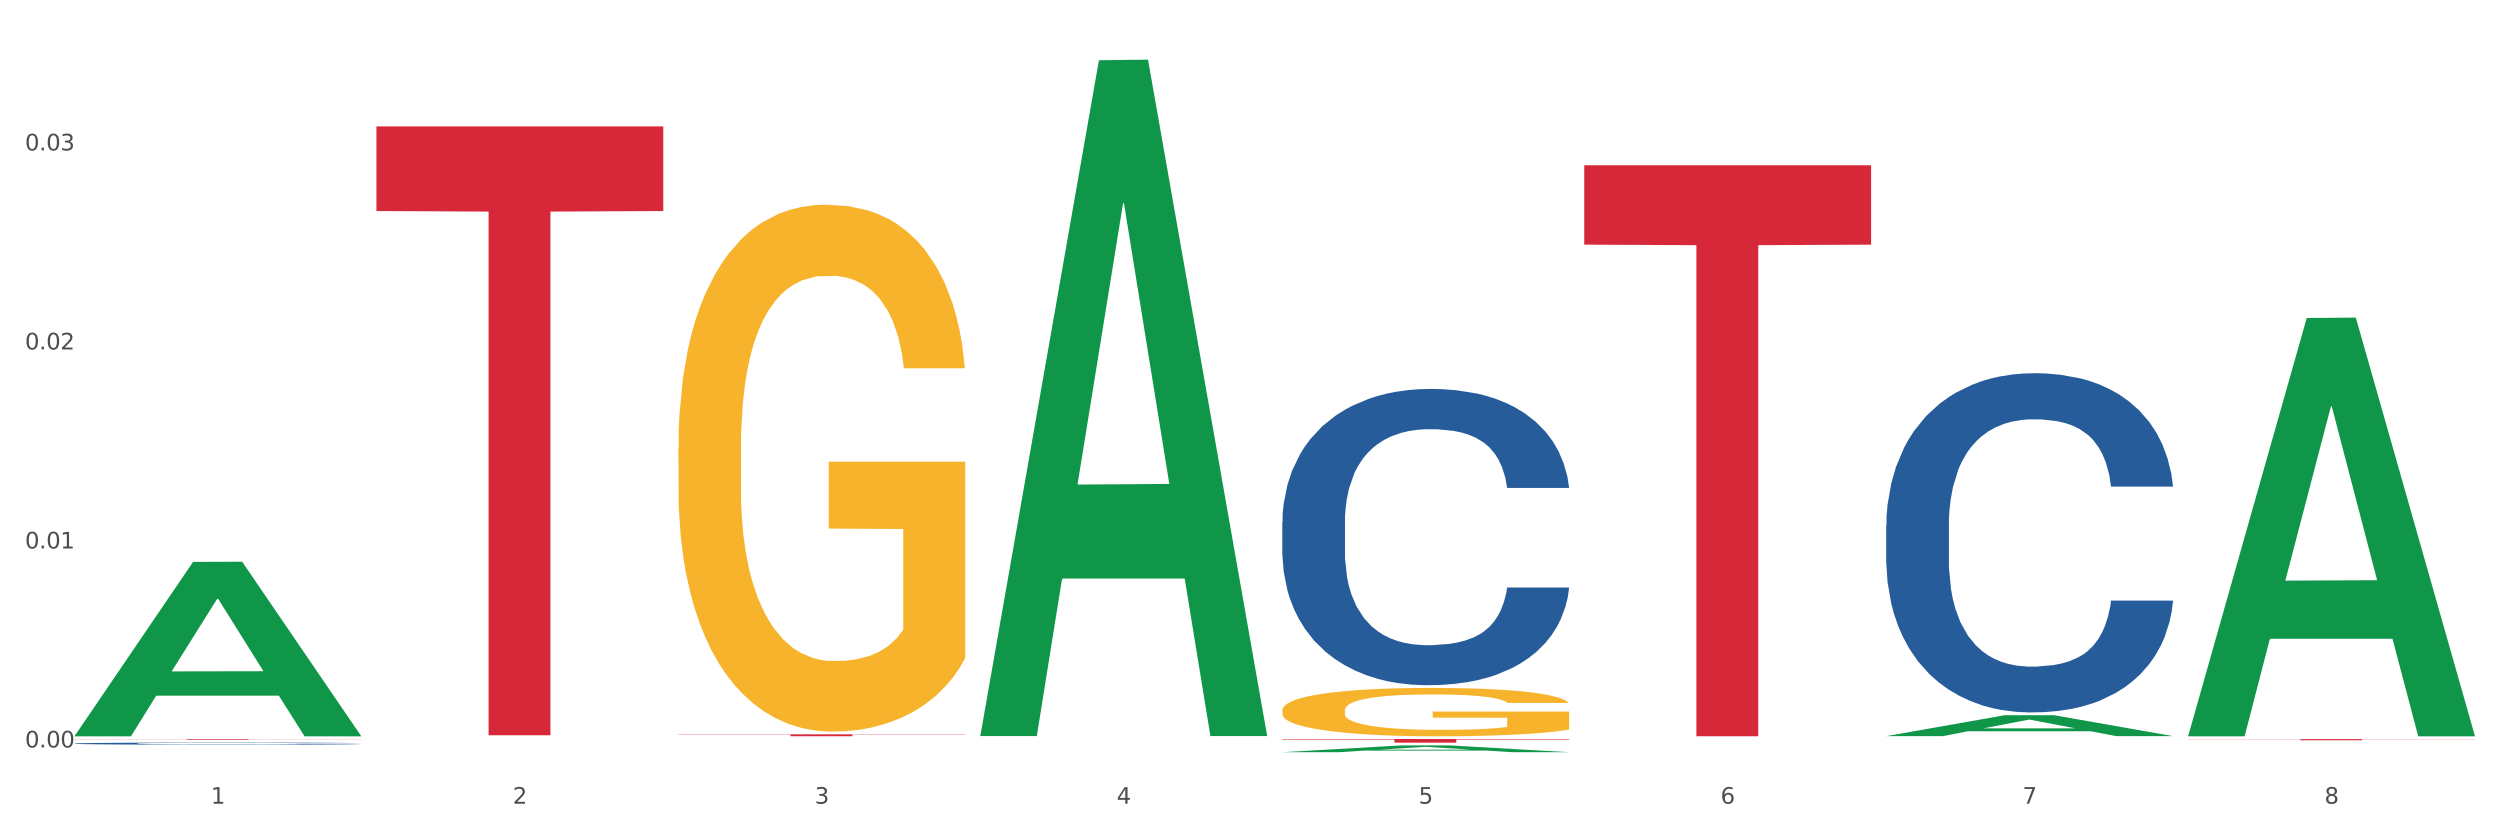 <?xml version="1.0" encoding="utf-8" standalone="no"?>
<!DOCTYPE svg PUBLIC "-//W3C//DTD SVG 1.1//EN"
  "http://www.w3.org/Graphics/SVG/1.1/DTD/svg11.dtd">
<svg xmlns:xlink="http://www.w3.org/1999/xlink" width="1080pt" height="360pt" viewBox="0 0 1080 360" xmlns="http://www.w3.org/2000/svg" version="1.1">
 <rect x="0" y="0" width="1080" height="360" fill="#333333" stroke="none"/>
 <defs>
  <style type="text/css">*{stroke-linejoin: round; stroke-linecap: butt}</style>
 </defs>
 <g id="figure_1">
  <g id="patch_1">
   <path d="M 0 360 
L 1080 360 
L 1080 0 
L 0 0 
z
" style="fill: #ffffff; stroke: #ffffff; stroke-linejoin: miter"/>
  </g>
  <g id="axes_1">
   <g id="matplotlib.axis_1">
    <g id="xtick_1">
     <g id="text_1">
      <!-- 1 -->
      <g style="fill: #4d4d4d" transform="translate(91.082 347.204) scale(0.096 -0.096)">
       <defs>
        <path id="DejaVuSans-31" d="M 794 531 
L 1825 531 
L 1825 4091 
L 703 3866 
L 703 4441 
L 1819 4666 
L 2450 4666 
L 2450 531 
L 3481 531 
L 3481 0 
L 794 0 
L 794 531 
z
" transform="scale(0.016)"/>
       </defs>
       <use xlink:href="#DejaVuSans-31"/>
      </g>
     </g>
    </g>
    <g id="xtick_2">
     <g id="text_2">
      <!-- 2 -->
      <g style="fill: #4d4d4d" transform="translate(221.525 347.204) scale(0.096 -0.096)">
       <defs>
        <path id="DejaVuSans-32" d="M 1228 531 
L 3431 531 
L 3431 0 
L 469 0 
L 469 531 
Q 828 903 1448 1529 
Q 2069 2156 2228 2338 
Q 2531 2678 2651 2914 
Q 2772 3150 2772 3378 
Q 2772 3750 2511 3984 
Q 2250 4219 1831 4219 
Q 1534 4219 1204 4116 
Q 875 4013 500 3803 
L 500 4441 
Q 881 4594 1212 4672 
Q 1544 4750 1819 4750 
Q 2544 4750 2975 4387 
Q 3406 4025 3406 3419 
Q 3406 3131 3298 2873 
Q 3191 2616 2906 2266 
Q 2828 2175 2409 1742 
Q 1991 1309 1228 531 
z
" transform="scale(0.016)"/>
       </defs>
       <use xlink:href="#DejaVuSans-32"/>
      </g>
     </g>
    </g>
    <g id="xtick_3">
     <g id="text_3">
      <!-- 3 -->
      <g style="fill: #4d4d4d" transform="translate(351.968 347.204) scale(0.096 -0.096)">
       <defs>
        <path id="DejaVuSans-33" d="M 2597 2516 
Q 3050 2419 3304 2112 
Q 3559 1806 3559 1356 
Q 3559 666 3084 287 
Q 2609 -91 1734 -91 
Q 1441 -91 1130 -33 
Q 819 25 488 141 
L 488 750 
Q 750 597 1062 519 
Q 1375 441 1716 441 
Q 2309 441 2620 675 
Q 2931 909 2931 1356 
Q 2931 1769 2642 2001 
Q 2353 2234 1838 2234 
L 1294 2234 
L 1294 2753 
L 1863 2753 
Q 2328 2753 2575 2939 
Q 2822 3125 2822 3475 
Q 2822 3834 2567 4026 
Q 2313 4219 1838 4219 
Q 1578 4219 1281 4162 
Q 984 4106 628 3988 
L 628 4550 
Q 988 4650 1302 4700 
Q 1616 4750 1894 4750 
Q 2613 4750 3031 4423 
Q 3450 4097 3450 3541 
Q 3450 3153 3228 2886 
Q 3006 2619 2597 2516 
z
" transform="scale(0.016)"/>
       </defs>
       <use xlink:href="#DejaVuSans-33"/>
      </g>
     </g>
    </g>
    <g id="xtick_4">
     <g id="text_4">
      <!-- 4 -->
      <g style="fill: #4d4d4d" transform="translate(482.412 347.204) scale(0.096 -0.096)">
       <defs>
        <path id="DejaVuSans-34" d="M 2419 4116 
L 825 1625 
L 2419 1625 
L 2419 4116 
z
M 2253 4666 
L 3047 4666 
L 3047 1625 
L 3713 1625 
L 3713 1100 
L 3047 1100 
L 3047 0 
L 2419 0 
L 2419 1100 
L 313 1100 
L 313 1709 
L 2253 4666 
z
" transform="scale(0.016)"/>
       </defs>
       <use xlink:href="#DejaVuSans-34"/>
      </g>
     </g>
    </g>
    <g id="xtick_5">
     <g id="text_5">
      <!-- 5 -->
      <g style="fill: #4d4d4d" transform="translate(612.855 347.204) scale(0.096 -0.096)">
       <defs>
        <path id="DejaVuSans-35" d="M 691 4666 
L 3169 4666 
L 3169 4134 
L 1269 4134 
L 1269 2991 
Q 1406 3038 1543 3061 
Q 1681 3084 1819 3084 
Q 2600 3084 3056 2656 
Q 3513 2228 3513 1497 
Q 3513 744 3044 326 
Q 2575 -91 1722 -91 
Q 1428 -91 1123 -41 
Q 819 9 494 109 
L 494 744 
Q 775 591 1075 516 
Q 1375 441 1709 441 
Q 2250 441 2565 725 
Q 2881 1009 2881 1497 
Q 2881 1984 2565 2268 
Q 2250 2553 1709 2553 
Q 1456 2553 1204 2497 
Q 953 2441 691 2322 
L 691 4666 
z
" transform="scale(0.016)"/>
       </defs>
       <use xlink:href="#DejaVuSans-35"/>
      </g>
     </g>
    </g>
    <g id="xtick_6">
     <g id="text_6">
      <!-- 6 -->
      <g style="fill: #4d4d4d" transform="translate(743.299 347.204) scale(0.096 -0.096)">
       <defs>
        <path id="DejaVuSans-36" d="M 2113 2584 
Q 1688 2584 1439 2293 
Q 1191 2003 1191 1497 
Q 1191 994 1439 701 
Q 1688 409 2113 409 
Q 2538 409 2786 701 
Q 3034 994 3034 1497 
Q 3034 2003 2786 2293 
Q 2538 2584 2113 2584 
z
M 3366 4563 
L 3366 3988 
Q 3128 4100 2886 4159 
Q 2644 4219 2406 4219 
Q 1781 4219 1451 3797 
Q 1122 3375 1075 2522 
Q 1259 2794 1537 2939 
Q 1816 3084 2150 3084 
Q 2853 3084 3261 2657 
Q 3669 2231 3669 1497 
Q 3669 778 3244 343 
Q 2819 -91 2113 -91 
Q 1303 -91 875 529 
Q 447 1150 447 2328 
Q 447 3434 972 4092 
Q 1497 4750 2381 4750 
Q 2619 4750 2861 4703 
Q 3103 4656 3366 4563 
z
" transform="scale(0.016)"/>
       </defs>
       <use xlink:href="#DejaVuSans-36"/>
      </g>
     </g>
    </g>
    <g id="xtick_7">
     <g id="text_7">
      <!-- 7 -->
      <g style="fill: #4d4d4d" transform="translate(873.742 347.204) scale(0.096 -0.096)">
       <defs>
        <path id="DejaVuSans-37" d="M 525 4666 
L 3525 4666 
L 3525 4397 
L 1831 0 
L 1172 0 
L 2766 4134 
L 525 4134 
L 525 4666 
z
" transform="scale(0.016)"/>
       </defs>
       <use xlink:href="#DejaVuSans-37"/>
      </g>
     </g>
    </g>
    <g id="xtick_8">
     <g id="text_8">
      <!-- 8 -->
      <g style="fill: #4d4d4d" transform="translate(1004.185 347.204) scale(0.096 -0.096)">
       <defs>
        <path id="DejaVuSans-38" d="M 2034 2216 
Q 1584 2216 1326 1975 
Q 1069 1734 1069 1313 
Q 1069 891 1326 650 
Q 1584 409 2034 409 
Q 2484 409 2743 651 
Q 3003 894 3003 1313 
Q 3003 1734 2745 1975 
Q 2488 2216 2034 2216 
z
M 1403 2484 
Q 997 2584 770 2862 
Q 544 3141 544 3541 
Q 544 4100 942 4425 
Q 1341 4750 2034 4750 
Q 2731 4750 3128 4425 
Q 3525 4100 3525 3541 
Q 3525 3141 3298 2862 
Q 3072 2584 2669 2484 
Q 3125 2378 3379 2068 
Q 3634 1759 3634 1313 
Q 3634 634 3220 271 
Q 2806 -91 2034 -91 
Q 1263 -91 848 271 
Q 434 634 434 1313 
Q 434 1759 690 2068 
Q 947 2378 1403 2484 
z
M 1172 3481 
Q 1172 3119 1398 2916 
Q 1625 2713 2034 2713 
Q 2441 2713 2670 2916 
Q 2900 3119 2900 3481 
Q 2900 3844 2670 4047 
Q 2441 4250 2034 4250 
Q 1625 4250 1398 4047 
Q 1172 3844 1172 3481 
z
" transform="scale(0.016)"/>
       </defs>
       <use xlink:href="#DejaVuSans-38"/>
      </g>
     </g>
    </g>
    <g id="xtick_9"/>
    <g id="xtick_10"/>
    <g id="xtick_11"/>
    <g id="xtick_12"/>
    <g id="xtick_13"/>
    <g id="xtick_14"/>
    <g id="xtick_15"/>
   </g>
   <g id="matplotlib.axis_2">
    <g id="ytick_1">
     <g id="text_9">
      <!-- 0.00 -->
      <g style="fill: #4d4d4d" transform="translate(10.8 322.907) scale(0.096 -0.096)">
       <defs>
        <path id="DejaVuSans-30" d="M 2034 4250 
Q 1547 4250 1301 3770 
Q 1056 3291 1056 2328 
Q 1056 1369 1301 889 
Q 1547 409 2034 409 
Q 2525 409 2770 889 
Q 3016 1369 3016 2328 
Q 3016 3291 2770 3770 
Q 2525 4250 2034 4250 
z
M 2034 4750 
Q 2819 4750 3233 4129 
Q 3647 3509 3647 2328 
Q 3647 1150 3233 529 
Q 2819 -91 2034 -91 
Q 1250 -91 836 529 
Q 422 1150 422 2328 
Q 422 3509 836 4129 
Q 1250 4750 2034 4750 
z
" transform="scale(0.016)"/>
        <path id="DejaVuSans-2e" d="M 684 794 
L 1344 794 
L 1344 0 
L 684 0 
L 684 794 
z
" transform="scale(0.016)"/>
       </defs>
       <use xlink:href="#DejaVuSans-30"/>
       <use xlink:href="#DejaVuSans-2e" transform="translate(63.623 0)"/>
       <use xlink:href="#DejaVuSans-30" transform="translate(95.41 0)"/>
       <use xlink:href="#DejaVuSans-30" transform="translate(159.033 0)"/>
      </g>
     </g>
    </g>
    <g id="ytick_2">
     <g id="text_10">
      <!-- 0.01 -->
      <g style="fill: #4d4d4d" transform="translate(10.8 236.932) scale(0.096 -0.096)">
       <use xlink:href="#DejaVuSans-30"/>
       <use xlink:href="#DejaVuSans-2e" transform="translate(63.623 0)"/>
       <use xlink:href="#DejaVuSans-30" transform="translate(95.41 0)"/>
       <use xlink:href="#DejaVuSans-31" transform="translate(159.033 0)"/>
      </g>
     </g>
    </g>
    <g id="ytick_3">
     <g id="text_11">
      <!-- 0.02 -->
      <g style="fill: #4d4d4d" transform="translate(10.8 150.958) scale(0.096 -0.096)">
       <use xlink:href="#DejaVuSans-30"/>
       <use xlink:href="#DejaVuSans-2e" transform="translate(63.623 0)"/>
       <use xlink:href="#DejaVuSans-30" transform="translate(95.41 0)"/>
       <use xlink:href="#DejaVuSans-32" transform="translate(159.033 0)"/>
      </g>
     </g>
    </g>
    <g id="ytick_4">
     <g id="text_12">
      <!-- 0.03 -->
      <g style="fill: #4d4d4d" transform="translate(10.8 64.983) scale(0.096 -0.096)">
       <use xlink:href="#DejaVuSans-30"/>
       <use xlink:href="#DejaVuSans-2e" transform="translate(63.623 0)"/>
       <use xlink:href="#DejaVuSans-30" transform="translate(95.41 0)"/>
       <use xlink:href="#DejaVuSans-33" transform="translate(159.033 0)"/>
      </g>
     </g>
    </g>
    <g id="ytick_5"/>
    <g id="ytick_6"/>
    <g id="ytick_7"/>
    <g id="ytick_8"/>
   </g>
   <g id="PolyCollection_1">
    <path d="M 32.175 317.944 
L 32.303 317.873 
L 83.404 242.73 
L 104.611 242.659 
L 156.096 318.086 
L 131.567 318.086 
L 120.453 300.522 
L 67.691 300.522 
L 67.307 300.805 
L 56.576 318.086 
L 32.175 318.086 
L 32.175 317.944 
L 74.334 290.04 
L 113.81 289.969 
L 94.263 258.736 
L 94.008 258.594 
L 93.752 258.807 
L 74.206 289.969 
L 74.334 290.04 
L 32.175 317.944 
z
" clip-path="url(#p02f5b9873d)" style="fill: #109648"/>
    <path d="M 162.618 54.615 
L 286.54 54.615 
L 286.54 91.164 
L 237.793 91.411 
L 237.793 317.623 
L 211.071 317.623 
L 211.071 91.411 
L 162.618 91.164 
L 162.618 54.862 
L 162.618 54.615 
z
" clip-path="url(#p02f5b9873d)" style="fill: #d62839"/>
    <path d="M 553.949 306.845 
L 554.095 306.826 
L 554.095 306.139 
L 554.388 305.548 
L 555.851 304.116 
L 558.045 302.933 
L 559.655 302.303 
L 561.264 301.788 
L 563.166 301.273 
L 565.507 300.739 
L 569.75 299.956 
L 572.383 299.555 
L 575.602 299.136 
L 581.454 298.525 
L 585.697 298.181 
L 590.086 297.895 
L 597.255 297.552 
L 601.937 297.399 
L 606.911 297.284 
L 612.91 297.208 
L 617.445 297.189 
L 627.394 297.246 
L 635.88 297.418 
L 639.977 297.552 
L 645.244 297.781 
L 648.023 297.933 
L 652.559 298.239 
L 657.241 298.639 
L 660.459 298.983 
L 665.287 299.632 
L 668.945 300.281 
L 672.31 301.082 
L 674.066 301.636 
L 675.383 302.151 
L 676.553 302.742 
L 677.724 303.677 
L 651.388 303.677 
L 650.364 303.01 
L 648.755 302.38 
L 646.414 301.769 
L 644.366 301.387 
L 640.854 300.91 
L 637.636 300.605 
L 634.271 300.376 
L 630.174 300.185 
L 626.955 300.09 
L 622.42 300.013 
L 613.495 300.032 
L 607.497 300.185 
L 603.4 300.376 
L 600.767 300.548 
L 598.426 300.739 
L 595.792 301.006 
L 592.72 301.407 
L 590.525 301.769 
L 588.331 302.227 
L 586.575 302.685 
L 584.965 303.219 
L 583.649 303.792 
L 582.625 304.384 
L 581.747 305.109 
L 581.015 306.311 
L 581.015 308.926 
L 581.308 309.517 
L 582.039 310.3 
L 582.917 310.891 
L 584.38 311.597 
L 585.697 312.074 
L 588.184 312.761 
L 590.964 313.334 
L 593.159 313.696 
L 595.353 314.002 
L 599.157 314.422 
L 603.4 314.765 
L 607.058 314.975 
L 612.032 315.166 
L 615.397 315.242 
L 618.323 315.28 
L 625.492 315.28 
L 630.613 315.223 
L 636.319 315.09 
L 640.708 314.918 
L 644.366 314.708 
L 648.462 314.364 
L 651.096 314.04 
L 651.096 310.051 
L 618.908 310.032 
L 618.908 307.38 
L 677.87 307.38 
L 677.87 315.166 
L 675.383 315.567 
L 672.603 315.929 
L 669.677 316.254 
L 665.287 316.654 
L 660.02 317.036 
L 655.339 317.303 
L 650.364 317.532 
L 644.512 317.742 
L 636.904 317.933 
L 632.222 318.009 
L 626.37 318.067 
L 619.494 318.086 
L 613.495 318.048 
L 607.643 317.952 
L 601.498 317.78 
L 595.5 317.532 
L 590.964 317.284 
L 586.429 316.979 
L 581.6 316.578 
L 577.796 316.196 
L 574.87 315.853 
L 571.652 315.414 
L 568.14 314.841 
L 565.507 314.326 
L 563.166 313.792 
L 560.679 313.105 
L 558.923 312.513 
L 557.167 311.769 
L 556.143 311.216 
L 554.973 310.357 
L 554.095 309.155 
L 553.949 306.845 
z
" clip-path="url(#p02f5b9873d)" style="fill: #f7b32b"/>
    <path d="M 293.062 317.237 
L 416.983 317.237 
L 416.983 317.351 
L 368.237 317.352 
L 368.237 318.058 
L 341.514 318.058 
L 341.514 317.352 
L 293.062 317.351 
L 293.062 317.238 
L 293.062 317.237 
z
" clip-path="url(#p02f5b9873d)" style="fill: #d62839"/>
    <path d="M 293.062 193.611 
L 293.208 193.403 
L 293.208 185.919 
L 293.501 179.474 
L 294.964 163.881 
L 297.158 150.992 
L 298.768 144.131 
L 300.377 138.518 
L 302.279 132.905 
L 304.62 127.083 
L 308.863 118.56 
L 311.496 114.194 
L 314.715 109.62 
L 320.567 102.967 
L 324.81 99.225 
L 329.199 96.107 
L 336.368 92.364 
L 341.05 90.701 
L 346.025 89.454 
L 352.023 88.622 
L 356.559 88.414 
L 366.507 89.038 
L 374.993 90.909 
L 379.09 92.364 
L 384.357 94.859 
L 387.137 96.522 
L 391.672 99.849 
L 396.354 104.215 
L 399.573 107.957 
L 404.401 115.025 
L 408.058 122.094 
L 411.423 130.826 
L 413.179 136.855 
L 414.496 142.468 
L 415.666 148.913 
L 416.837 159.1 
L 390.502 159.1 
L 389.477 151.823 
L 387.868 144.963 
L 385.527 138.31 
L 383.479 134.152 
L 379.968 128.955 
L 376.749 125.628 
L 373.384 123.133 
L 369.287 121.054 
L 366.069 120.015 
L 361.533 119.183 
L 352.608 119.391 
L 346.61 121.054 
L 342.513 123.133 
L 339.88 125.004 
L 337.539 127.083 
L 334.905 129.994 
L 331.833 134.36 
L 329.638 138.31 
L 327.444 143.3 
L 325.688 148.289 
L 324.079 154.11 
L 322.762 160.347 
L 321.738 166.792 
L 320.86 174.692 
L 320.128 187.79 
L 320.128 216.272 
L 320.421 222.717 
L 321.153 231.241 
L 322.03 237.685 
L 323.493 245.378 
L 324.81 250.575 
L 327.297 258.059 
L 330.077 264.296 
L 332.272 268.246 
L 334.466 271.573 
L 338.27 276.147 
L 342.513 279.889 
L 346.171 282.176 
L 351.145 284.255 
L 354.51 285.086 
L 357.436 285.502 
L 364.605 285.502 
L 369.726 284.878 
L 375.432 283.423 
L 379.821 281.552 
L 383.479 279.265 
L 387.576 275.523 
L 390.209 271.989 
L 390.209 228.538 
L 358.022 228.33 
L 358.022 199.432 
L 416.983 199.432 
L 416.983 284.255 
L 414.496 288.621 
L 411.716 292.571 
L 408.79 296.105 
L 404.401 300.471 
L 399.134 304.629 
L 394.452 307.539 
L 389.477 310.034 
L 383.625 312.321 
L 376.017 314.4 
L 371.336 315.231 
L 365.483 315.855 
L 358.607 316.063 
L 352.608 315.647 
L 346.756 314.608 
L 340.611 312.737 
L 334.613 310.034 
L 330.077 307.331 
L 325.542 304.005 
L 320.714 299.639 
L 316.91 295.481 
L 313.984 291.739 
L 310.765 286.957 
L 307.253 280.72 
L 304.62 275.107 
L 302.279 269.286 
L 299.792 261.802 
L 298.036 255.357 
L 296.281 247.249 
L 295.256 241.22 
L 294.086 231.864 
L 293.208 218.767 
L 293.062 193.611 
z
" clip-path="url(#p02f5b9873d)" style="fill: #f7b32b"/>
    <path d="M 814.835 227.074 
L 814.982 226.94 
L 814.982 223.193 
L 815.421 218.107 
L 817.033 208.738 
L 819.083 201.644 
L 822.599 193.346 
L 824.503 189.866 
L 826.993 185.985 
L 832.12 179.694 
L 837.979 174.34 
L 842.08 171.396 
L 845.157 169.522 
L 852.041 166.176 
L 855.996 164.704 
L 860.097 163.499 
L 863.613 162.696 
L 869.472 161.759 
L 874.159 161.358 
L 879.579 161.224 
L 884.12 161.358 
L 890.126 161.893 
L 898.914 163.499 
L 902.283 164.436 
L 906.824 166.042 
L 911.512 168.184 
L 915.32 170.325 
L 919.714 173.404 
L 924.255 177.419 
L 928.65 182.505 
L 931.726 187.189 
L 934.216 192.141 
L 936.413 198.164 
L 938.024 204.722 
L 938.757 210.21 
L 911.951 210.21 
L 911.219 205.258 
L 909.754 199.904 
L 908.289 196.29 
L 906.678 193.346 
L 904.188 190 
L 901.99 187.858 
L 898.328 185.315 
L 894.959 183.709 
L 892.176 182.772 
L 888.807 181.969 
L 881.63 181.166 
L 876.503 181.166 
L 873.28 181.434 
L 869.326 182.103 
L 865.957 183.04 
L 862.002 184.646 
L 858.926 186.386 
L 855.849 188.661 
L 854.092 190.268 
L 851.455 193.212 
L 849.697 195.621 
L 847.354 199.77 
L 846.035 202.715 
L 843.692 210.344 
L 842.666 215.965 
L 842.227 219.847 
L 841.934 224.129 
L 841.934 245.009 
L 842.813 254.378 
L 843.545 258.393 
L 844.717 262.943 
L 846.914 268.832 
L 850.137 274.588 
L 853.506 278.737 
L 856.289 281.28 
L 858.926 283.153 
L 861.562 284.626 
L 864.785 285.964 
L 867.421 286.767 
L 871.376 287.57 
L 876.064 287.972 
L 879.726 287.972 
L 887.196 287.303 
L 890.565 286.633 
L 893.788 285.696 
L 897.303 284.224 
L 900.086 282.618 
L 901.697 281.414 
L 904.334 278.871 
L 906.385 276.194 
L 908.142 273.115 
L 909.314 270.439 
L 910.633 266.423 
L 911.658 261.873 
L 911.951 259.464 
L 938.757 259.464 
L 938.171 264.282 
L 937.145 268.966 
L 935.095 275.257 
L 933.483 278.871 
L 930.993 283.287 
L 928.357 287.035 
L 924.695 291.184 
L 921.326 294.262 
L 917.81 296.939 
L 914.002 299.348 
L 907.117 302.694 
L 904.627 303.631 
L 899.354 305.237 
L 895.252 306.174 
L 889.247 307.111 
L 883.095 307.646 
L 876.65 307.78 
L 870.937 307.513 
L 864.638 306.71 
L 860.683 305.907 
L 856.289 304.702 
L 851.162 302.828 
L 846.328 300.553 
L 841.788 297.876 
L 837.54 294.798 
L 833.585 291.318 
L 828.458 285.563 
L 824.649 279.941 
L 821.866 274.721 
L 819.962 270.305 
L 818.058 264.683 
L 817.033 260.802 
L 815.421 251.433 
L 814.835 242.733 
L 814.835 227.074 
z
" clip-path="url(#p02f5b9873d)" style="fill: #255c99"/>
    <path d="M 32.175 319.31 
L 156.096 319.31 
L 156.096 319.351 
L 107.35 319.351 
L 107.35 319.608 
L 80.628 319.608 
L 80.628 319.351 
L 32.175 319.351 
L 32.175 319.31 
L 32.175 319.31 
z
" clip-path="url(#p02f5b9873d)" style="fill: #d62839"/>
    <path d="M 32.175 321.203 
L 32.321 321.202 
L 32.321 321.178 
L 32.761 321.146 
L 34.372 321.086 
L 36.423 321.041 
L 39.938 320.988 
L 41.843 320.965 
L 44.333 320.94 
L 49.46 320.9 
L 55.319 320.866 
L 59.42 320.847 
L 62.496 320.835 
L 69.381 320.814 
L 73.336 320.804 
L 77.437 320.797 
L 80.953 320.792 
L 86.812 320.786 
L 91.499 320.783 
L 96.919 320.782 
L 101.46 320.783 
L 107.465 320.786 
L 116.254 320.797 
L 119.623 320.803 
L 124.164 320.813 
L 128.851 320.827 
L 132.66 320.84 
L 137.054 320.86 
L 141.595 320.886 
L 145.989 320.918 
L 149.065 320.948 
L 151.555 320.98 
L 153.753 321.018 
L 155.364 321.06 
L 156.096 321.095 
L 129.291 321.095 
L 128.558 321.064 
L 127.093 321.029 
L 125.629 321.006 
L 124.017 320.988 
L 121.527 320.966 
L 119.33 320.952 
L 115.668 320.936 
L 112.299 320.926 
L 109.516 320.92 
L 106.147 320.915 
L 98.969 320.91 
L 93.843 320.91 
L 90.62 320.911 
L 86.665 320.916 
L 83.296 320.922 
L 79.341 320.932 
L 76.265 320.943 
L 73.189 320.958 
L 71.431 320.968 
L 68.795 320.987 
L 67.037 321.002 
L 64.693 321.029 
L 63.375 321.047 
L 61.031 321.096 
L 60.006 321.132 
L 59.567 321.157 
L 59.274 321.184 
L 59.274 321.318 
L 60.152 321.378 
L 60.885 321.403 
L 62.057 321.432 
L 64.254 321.47 
L 67.476 321.507 
L 70.845 321.533 
L 73.629 321.55 
L 76.265 321.562 
L 78.902 321.571 
L 82.124 321.58 
L 84.761 321.585 
L 88.716 321.59 
L 93.403 321.592 
L 97.065 321.592 
L 104.536 321.588 
L 107.905 321.584 
L 111.127 321.578 
L 114.643 321.568 
L 117.426 321.558 
L 119.037 321.55 
L 121.674 321.534 
L 123.724 321.517 
L 125.482 321.497 
L 126.654 321.48 
L 127.972 321.455 
L 128.998 321.426 
L 129.291 321.41 
L 156.096 321.41 
L 155.51 321.441 
L 154.485 321.471 
L 152.434 321.511 
L 150.823 321.534 
L 148.333 321.562 
L 145.696 321.586 
L 142.034 321.613 
L 138.665 321.633 
L 135.15 321.65 
L 131.341 321.665 
L 124.457 321.686 
L 121.967 321.692 
L 116.693 321.703 
L 112.592 321.709 
L 106.586 321.715 
L 100.434 321.718 
L 93.989 321.719 
L 88.276 321.717 
L 81.978 321.712 
L 78.023 321.707 
L 73.629 321.699 
L 68.502 321.687 
L 63.668 321.673 
L 59.127 321.656 
L 54.879 321.636 
L 50.924 321.614 
L 45.798 321.577 
L 41.989 321.541 
L 39.206 321.508 
L 37.302 321.479 
L 35.398 321.443 
L 34.372 321.419 
L 32.761 321.359 
L 32.175 321.303 
L 32.175 321.203 
z
" clip-path="url(#p02f5b9873d)" style="fill: #255c99"/>
    <path d="M 553.949 319.26 
L 677.87 319.26 
L 677.87 319.48 
L 629.124 319.481 
L 629.124 320.845 
L 602.401 320.845 
L 602.401 319.481 
L 553.949 319.48 
L 553.949 319.261 
L 553.949 319.26 
z
" clip-path="url(#p02f5b9873d)" style="fill: #d62839"/>
    <path d="M 553.949 225.526 
L 554.095 225.409 
L 554.095 222.136 
L 554.535 217.694 
L 556.146 209.511 
L 558.196 203.315 
L 561.712 196.068 
L 563.616 193.028 
L 566.106 189.638 
L 571.233 184.144 
L 577.092 179.468 
L 581.194 176.897 
L 584.27 175.26 
L 591.154 172.338 
L 595.109 171.052 
L 599.211 170 
L 602.726 169.298 
L 608.585 168.48 
L 613.273 168.129 
L 618.692 168.012 
L 623.233 168.129 
L 629.239 168.597 
L 638.028 170 
L 641.397 170.818 
L 645.937 172.221 
L 650.625 174.091 
L 654.433 175.961 
L 658.828 178.65 
L 663.368 182.157 
L 667.763 186.599 
L 670.839 190.69 
L 673.329 195.016 
L 675.526 200.276 
L 677.137 206.004 
L 677.87 210.797 
L 651.064 210.797 
L 650.332 206.472 
L 648.867 201.796 
L 647.402 198.639 
L 645.791 196.068 
L 643.301 193.145 
L 641.104 191.275 
L 637.442 189.054 
L 634.073 187.651 
L 631.289 186.833 
L 627.92 186.131 
L 620.743 185.43 
L 615.616 185.43 
L 612.394 185.664 
L 608.439 186.248 
L 605.07 187.067 
L 601.115 188.469 
L 598.039 189.989 
L 594.963 191.976 
L 593.205 193.379 
L 590.568 195.951 
L 588.811 198.055 
L 586.467 201.679 
L 585.149 204.251 
L 582.805 210.914 
L 581.78 215.823 
L 581.34 219.213 
L 581.047 222.954 
L 581.047 241.19 
L 581.926 249.373 
L 582.658 252.88 
L 583.83 256.854 
L 586.027 261.998 
L 589.25 267.024 
L 592.619 270.648 
L 595.402 272.869 
L 598.039 274.506 
L 600.675 275.792 
L 603.898 276.961 
L 606.535 277.662 
L 610.489 278.364 
L 615.177 278.714 
L 618.839 278.714 
L 626.309 278.13 
L 629.678 277.545 
L 632.901 276.727 
L 636.416 275.441 
L 639.199 274.038 
L 640.811 272.986 
L 643.447 270.765 
L 645.498 268.427 
L 647.256 265.739 
L 648.428 263.401 
L 649.746 259.894 
L 650.771 255.919 
L 651.064 253.815 
L 677.87 253.815 
L 677.284 258.023 
L 676.259 262.115 
L 674.208 267.609 
L 672.597 270.765 
L 670.106 274.623 
L 667.47 277.896 
L 663.808 281.52 
L 660.439 284.208 
L 656.923 286.546 
L 653.115 288.65 
L 646.23 291.573 
L 643.74 292.391 
L 638.467 293.794 
L 634.366 294.612 
L 628.36 295.431 
L 622.208 295.898 
L 615.763 296.015 
L 610.05 295.781 
L 603.751 295.08 
L 599.797 294.378 
L 595.402 293.326 
L 590.275 291.69 
L 585.442 289.703 
L 580.901 287.365 
L 576.653 284.676 
L 572.698 281.637 
L 567.571 276.61 
L 563.763 271.7 
L 560.98 267.141 
L 559.075 263.284 
L 557.171 258.374 
L 556.146 254.984 
L 554.535 246.801 
L 553.949 239.203 
L 553.949 225.526 
z
" clip-path="url(#p02f5b9873d)" style="fill: #255c99"/>
    <path d="M 945.279 319.311 
L 1069.2 319.311 
L 1069.2 319.38 
L 1020.454 319.38 
L 1020.454 319.802 
L 993.731 319.802 
L 993.731 319.38 
L 945.279 319.38 
L 945.279 319.312 
L 945.279 319.311 
z
" clip-path="url(#p02f5b9873d)" style="fill: #d62839"/>
    <path d="M 945.279 317.746 
L 945.407 317.576 
L 996.508 137.374 
L 1017.715 137.204 
L 1069.2 318.086 
L 1044.671 318.086 
L 1033.557 275.965 
L 980.794 275.965 
L 980.411 276.644 
L 969.68 318.086 
L 945.279 318.086 
L 945.279 317.746 
L 987.438 250.828 
L 1026.913 250.658 
L 1007.367 175.758 
L 1007.112 175.418 
L 1006.856 175.928 
L 987.31 250.658 
L 987.438 250.828 
L 945.279 317.746 
z
" clip-path="url(#p02f5b9873d)" style="fill: #109648"/>
    <path d="M 814.835 317.996 
L 814.963 317.988 
L 866.065 308.963 
L 887.272 308.954 
L 938.757 318.013 
L 914.228 318.013 
L 903.113 315.904 
L 850.351 315.904 
L 849.968 315.938 
L 839.236 318.013 
L 814.835 318.013 
L 814.835 317.996 
L 856.994 314.645 
L 896.47 314.636 
L 876.924 310.885 
L 876.668 310.868 
L 876.413 310.894 
L 856.866 314.636 
L 856.994 314.645 
L 814.835 317.996 
z
" clip-path="url(#p02f5b9873d)" style="fill: #109648"/>
    <path d="M 553.949 324.944 
L 554.076 324.941 
L 605.178 322.022 
L 626.385 322.019 
L 677.87 324.95 
L 653.341 324.95 
L 642.226 324.267 
L 589.464 324.267 
L 589.081 324.278 
L 578.35 324.95 
L 553.949 324.95 
L 553.949 324.944 
L 596.107 323.86 
L 635.583 323.857 
L 616.037 322.644 
L 615.781 322.638 
L 615.526 322.646 
L 595.98 323.857 
L 596.107 323.86 
L 553.949 324.944 
z
" clip-path="url(#p02f5b9873d)" style="fill: #109648"/>
    <path d="M 423.505 317.44 
L 423.633 317.166 
L 474.734 26.034 
L 495.942 25.759 
L 547.426 317.989 
L 522.898 317.989 
L 511.783 249.94 
L 459.021 249.94 
L 458.637 251.037 
L 447.906 317.989 
L 423.505 317.989 
L 423.505 317.44 
L 465.664 209.329 
L 505.14 209.055 
L 485.594 88.047 
L 485.338 87.498 
L 485.083 88.321 
L 465.536 209.055 
L 465.664 209.329 
L 423.505 317.44 
z
" clip-path="url(#p02f5b9873d)" style="fill: #109648"/>
    <path d="M 684.392 71.408 
L 808.313 71.408 
L 808.313 105.686 
L 759.567 105.917 
L 759.567 318.07 
L 732.845 318.07 
L 732.845 105.917 
L 684.392 105.686 
L 684.392 71.639 
L 684.392 71.408 
z
" clip-path="url(#p02f5b9873d)" style="fill: #d62839"/>
   </g>
  </g>
 </g>
 <defs>
  <clipPath id="p02f5b9873d">
   <rect x="32.175" y="10.8" width="1037.025" height="329.109"/>
  </clipPath>
 </defs>
</svg>
